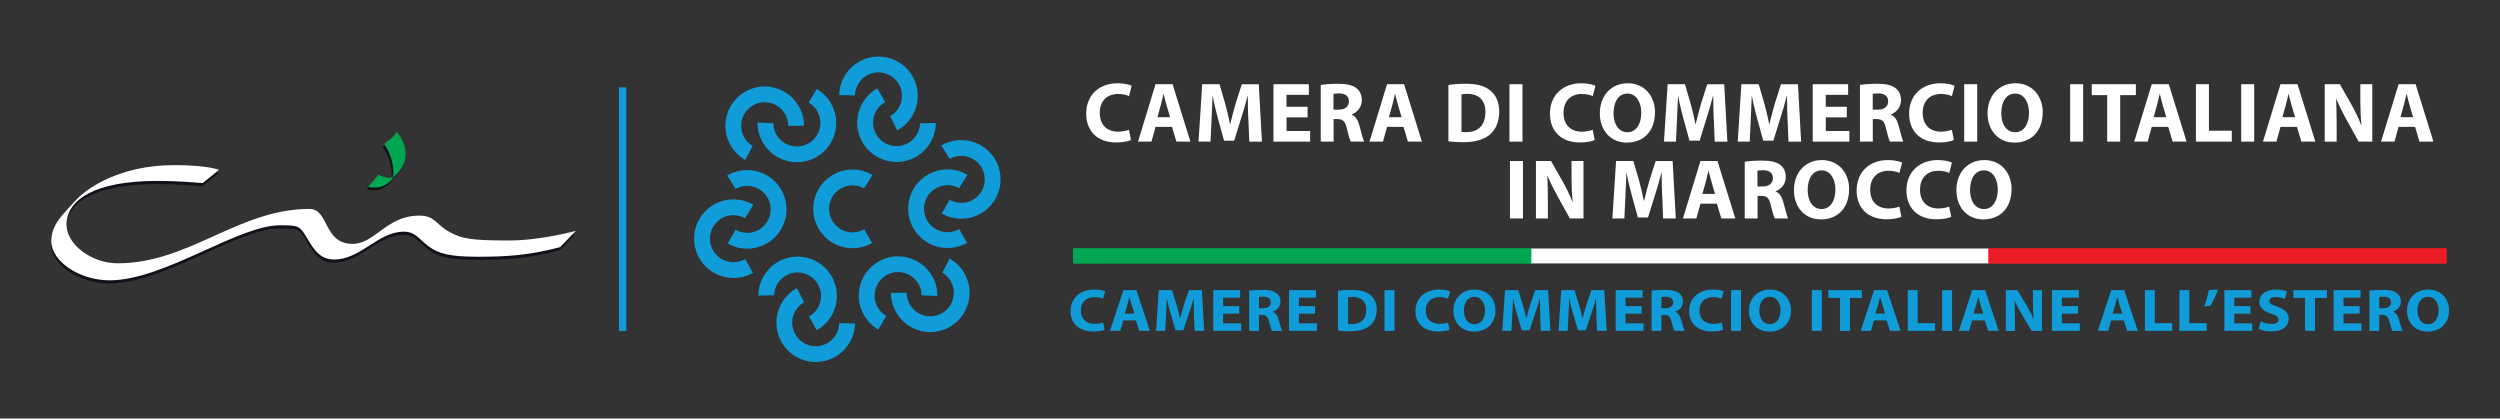 <?xml version="1.0" encoding="UTF-8"?>
<svg xmlns="http://www.w3.org/2000/svg" version="1.1" viewBox="0 0 442 74">
  <rect x="0" y="0" width="442" height="74" fill="#333333" stroke="none"/>
  <defs>
    <style>
      .cls-1, .cls-2, .cls-3 {
        fill-rule: evenodd;
      }

      .cls-1, .cls-4 {
        fill: #fff;
      }

      .cls-5, .cls-2 {
        fill: #00a651;
      }

      .cls-6 {
        fill: #0f9cd8;
      }

      .cls-7 {
        fill: #ed1c24;
      }

      .cls-3 {
        fill: #12111a;
      }

      .cls-8 {
        fill: none;
        stroke: #131718;
        stroke-miterlimit: 10;
        stroke-width: .06px;
      }
    </style>
  </defs>
  <!-- Generator: Adobe Illustrator 28.6.0, SVG Export Plug-In . SVG Version: 1.2.0 Build 709)  -->
  <g>
    <g id="Layer_1">
      <g>
        <rect class="cls-4" x="270.61" y="43.88" width="81.05" height="2.74"/>
        <line class="cls-8" x1="270.61" y1="43.9" x2="351.67" y2="43.9"/>
        <line class="cls-8" x1="270.61" y1="46.61" x2="351.67" y2="46.61"/>
        <rect class="cls-5" x="189.7" y="43.88" width="81.05" height="2.74"/>
        <rect class="cls-7" x="351.53" y="43.88" width="81.05" height="2.74"/>
        <g>
          <path class="cls-4" d="M199.97,24.75c-.42.21-1.37.44-2.61.44-3.51,0-5.32-2.18-5.32-5.08,0-3.46,2.47-5.39,5.54-5.39,1.19,0,2.09.24,2.5.45l-.47,1.82c-.47-.2-1.11-.38-1.93-.38-1.82,0-3.24,1.1-3.24,3.36,0,2.03,1.2,3.31,3.25,3.31.69,0,1.46-.15,1.91-.33l.35,1.79Z"/>
          <path class="cls-4" d="M204.3,22.43l-.72,2.61h-2.38l3.1-10.15h3.01l3.15,10.15h-2.47l-.78-2.61h-2.91ZM206.87,20.72l-.63-2.15c-.18-.6-.36-1.36-.51-1.96h-.03c-.15.6-.3,1.37-.47,1.96l-.6,2.15h2.24Z"/>
          <path class="cls-4" d="M220.7,21.15c-.05-1.22-.09-2.7-.09-4.17h-.05c-.32,1.3-.74,2.74-1.13,3.93l-1.23,3.96h-1.79l-1.08-3.93c-.33-1.19-.68-2.64-.92-3.96h-.03c-.06,1.37-.11,2.94-.18,4.2l-.18,3.86h-2.12l.65-10.15h3.06l.99,3.39c.32,1.17.63,2.44.86,3.63h.05c.29-1.17.63-2.51.96-3.64l1.08-3.37h3l.56,10.15h-2.24l-.15-3.89Z"/>
          <path class="cls-4" d="M231.19,20.75h-3.73v2.41h4.17v1.88h-6.48v-10.15h6.26v1.88h-3.96v2.11h3.73v1.87Z"/>
          <path class="cls-4" d="M233.5,15.02c.74-.12,1.84-.21,3.06-.21,1.51,0,2.56.23,3.28.8.6.48.93,1.19.93,2.12,0,1.3-.92,2.18-1.79,2.5v.05c.71.29,1.1.96,1.36,1.9.32,1.14.63,2.47.83,2.86h-2.35c-.17-.29-.41-1.11-.71-2.36-.27-1.27-.71-1.61-1.64-1.63h-.69v3.99h-2.27v-10.01ZM235.77,19.39h.9c1.14,0,1.82-.57,1.82-1.46,0-.93-.63-1.4-1.69-1.42-.56,0-.87.05-1.04.08v2.8Z"/>
          <path class="cls-4" d="M245.23,22.43l-.72,2.61h-2.38l3.1-10.15h3.01l3.15,10.15h-2.47l-.78-2.61h-2.91ZM247.8,20.72l-.63-2.15c-.18-.6-.36-1.36-.51-1.96h-.03c-.15.6-.3,1.37-.47,1.96l-.6,2.15h2.24Z"/>
          <path class="cls-4" d="M256.08,15.02c.84-.14,1.94-.21,3.1-.21,1.93,0,3.18.35,4.16,1.08,1.05.78,1.72,2.03,1.72,3.83,0,1.94-.71,3.28-1.69,4.11-1.07.89-2.7,1.31-4.68,1.31-1.19,0-2.03-.08-2.61-.15v-9.97ZM258.39,23.31c.2.05.51.05.8.05,2.08.02,3.43-1.13,3.43-3.55.02-2.11-1.22-3.22-3.19-3.22-.51,0-.84.05-1.04.09v6.64Z"/>
          <path class="cls-4" d="M269.17,14.89v10.15h-2.3v-10.15h2.3Z"/>
          <path class="cls-4" d="M281.96,24.75c-.42.21-1.37.44-2.61.44-3.51,0-5.32-2.18-5.32-5.08,0-3.46,2.47-5.39,5.54-5.39,1.19,0,2.09.24,2.5.45l-.47,1.82c-.47-.2-1.11-.38-1.93-.38-1.82,0-3.24,1.1-3.24,3.36,0,2.03,1.2,3.31,3.25,3.31.69,0,1.46-.15,1.91-.33l.35,1.79Z"/>
          <path class="cls-4" d="M292.6,19.86c0,3.33-2.02,5.35-4.98,5.35s-4.77-2.27-4.77-5.17c0-3.04,1.94-5.32,4.94-5.32s4.82,2.33,4.82,5.14ZM285.27,19.99c0,1.99.93,3.39,2.47,3.39s2.44-1.48,2.44-3.45c0-1.82-.87-3.39-2.45-3.39s-2.45,1.48-2.45,3.45Z"/>
          <path class="cls-4" d="M302.99,21.15c-.05-1.22-.09-2.7-.09-4.17h-.05c-.32,1.3-.74,2.74-1.13,3.93l-1.23,3.96h-1.79l-1.08-3.93c-.33-1.19-.68-2.64-.92-3.96h-.03c-.06,1.37-.11,2.94-.18,4.2l-.18,3.86h-2.12l.65-10.15h3.06l.99,3.39c.32,1.17.63,2.44.86,3.63h.05c.29-1.17.63-2.51.96-3.64l1.08-3.37h3l.56,10.15h-2.24l-.15-3.89Z"/>
          <path class="cls-4" d="M316.03,21.15c-.05-1.22-.09-2.7-.09-4.17h-.05c-.32,1.3-.74,2.74-1.13,3.93l-1.23,3.96h-1.79l-1.08-3.93c-.33-1.19-.68-2.64-.92-3.96h-.03c-.06,1.37-.11,2.94-.18,4.2l-.18,3.86h-2.12l.65-10.15h3.06l.99,3.39c.32,1.17.63,2.44.86,3.63h.05c.29-1.17.63-2.51.96-3.64l1.08-3.37h3l.56,10.15h-2.24l-.15-3.89Z"/>
          <path class="cls-4" d="M326.53,20.75h-3.73v2.41h4.17v1.88h-6.48v-10.15h6.26v1.88h-3.96v2.11h3.73v1.87Z"/>
          <path class="cls-4" d="M328.83,15.02c.74-.12,1.84-.21,3.06-.21,1.51,0,2.56.23,3.28.8.6.48.93,1.19.93,2.12,0,1.3-.92,2.18-1.79,2.5v.05c.71.29,1.1.96,1.36,1.9.32,1.14.63,2.47.83,2.86h-2.35c-.17-.29-.41-1.11-.71-2.36-.27-1.27-.71-1.61-1.64-1.63h-.69v3.99h-2.27v-10.01ZM331.11,19.39h.9c1.14,0,1.82-.57,1.82-1.46,0-.93-.63-1.4-1.69-1.42-.56,0-.87.05-1.04.08v2.8Z"/>
          <path class="cls-4" d="M345.46,24.75c-.42.21-1.37.44-2.61.44-3.51,0-5.32-2.18-5.32-5.08,0-3.46,2.47-5.39,5.54-5.39,1.19,0,2.09.24,2.5.45l-.47,1.82c-.47-.2-1.11-.38-1.93-.38-1.82,0-3.24,1.1-3.24,3.36,0,2.03,1.2,3.31,3.25,3.31.69,0,1.46-.15,1.91-.33l.35,1.79Z"/>
          <path class="cls-4" d="M349.57,14.89v10.15h-2.3v-10.15h2.3Z"/>
          <path class="cls-4" d="M361.15,19.86c0,3.33-2.02,5.35-4.98,5.35s-4.77-2.27-4.77-5.17c0-3.04,1.94-5.32,4.94-5.32s4.82,2.33,4.82,5.14ZM353.82,19.99c0,1.99.93,3.39,2.47,3.39s2.44-1.48,2.44-3.45c0-1.82-.87-3.39-2.45-3.39s-2.45,1.48-2.45,3.45Z"/>
          <path class="cls-4" d="M368.3,14.89v10.15h-2.3v-10.15h2.3Z"/>
          <path class="cls-4" d="M372.55,16.82h-2.73v-1.93h7.8v1.93h-2.77v8.22h-2.3v-8.22Z"/>
          <path class="cls-4" d="M380.43,22.43l-.72,2.61h-2.38l3.1-10.15h3.01l3.15,10.15h-2.47l-.78-2.61h-2.91ZM383,20.72l-.63-2.15c-.18-.6-.36-1.36-.51-1.96h-.03c-.15.6-.3,1.37-.47,1.96l-.6,2.15h2.24Z"/>
          <path class="cls-4" d="M388.24,14.89h2.3v8.22h4.04v1.93h-6.34v-10.15Z"/>
          <path class="cls-4" d="M398.54,14.89v10.15h-2.3v-10.15h2.3Z"/>
          <path class="cls-4" d="M403.19,22.43l-.72,2.61h-2.38l3.1-10.15h3.01l3.15,10.15h-2.47l-.78-2.61h-2.91ZM405.77,20.72l-.63-2.15c-.18-.6-.36-1.36-.51-1.96h-.03c-.15.6-.3,1.37-.47,1.96l-.6,2.15h2.24Z"/>
          <path class="cls-4" d="M411.01,25.04v-10.15h2.68l2.11,3.72c.6,1.07,1.2,2.33,1.66,3.48h.05c-.15-1.34-.2-2.71-.2-4.23v-2.97h2.11v10.15h-2.41l-2.17-3.92c-.6-1.08-1.27-2.39-1.76-3.58l-.05.02c.06,1.34.09,2.77.09,4.43v3.06h-2.11Z"/>
          <path class="cls-4" d="M424.07,22.43l-.72,2.61h-2.38l3.1-10.15h3.01l3.15,10.15h-2.47l-.78-2.61h-2.91ZM426.64,20.72l-.63-2.15c-.18-.6-.36-1.36-.51-1.96h-.03c-.15.6-.3,1.37-.47,1.96l-.6,2.15h2.24Z"/>
          <path class="cls-4" d="M269.26,28.47v10.15h-2.3v-10.15h2.3Z"/>
          <path class="cls-4" d="M271.55,38.62v-10.15h2.68l2.11,3.72c.6,1.07,1.2,2.33,1.66,3.48h.05c-.15-1.34-.2-2.71-.2-4.23v-2.97h2.11v10.15h-2.41l-2.17-3.92c-.6-1.08-1.27-2.39-1.76-3.58l-.05.02c.06,1.34.09,2.77.09,4.43v3.06h-2.11Z"/>
          <path class="cls-4" d="M293.87,34.73c-.05-1.22-.09-2.7-.09-4.17h-.05c-.32,1.3-.74,2.74-1.13,3.93l-1.23,3.96h-1.79l-1.08-3.93c-.33-1.19-.68-2.64-.92-3.96h-.03c-.06,1.37-.11,2.94-.18,4.2l-.18,3.86h-2.12l.65-10.15h3.06l.99,3.39c.32,1.17.63,2.44.86,3.63h.05c.29-1.17.63-2.51.96-3.64l1.08-3.37h3l.56,10.15h-2.24l-.15-3.89Z"/>
          <path class="cls-4" d="M300.64,36.01l-.72,2.61h-2.38l3.1-10.15h3.01l3.15,10.15h-2.47l-.78-2.61h-2.91ZM303.22,34.29l-.63-2.15c-.18-.6-.36-1.36-.51-1.96h-.03c-.15.6-.3,1.37-.47,1.96l-.6,2.15h2.24Z"/>
          <path class="cls-4" d="M308.46,28.6c.74-.12,1.84-.21,3.06-.21,1.51,0,2.56.23,3.28.8.6.48.93,1.19.93,2.12,0,1.3-.92,2.18-1.79,2.5v.05c.71.29,1.1.96,1.36,1.9.32,1.14.63,2.47.83,2.86h-2.35c-.17-.29-.41-1.11-.71-2.36-.27-1.27-.71-1.61-1.64-1.63h-.69v3.99h-2.27v-10.01ZM310.73,32.97h.9c1.14,0,1.82-.57,1.82-1.46,0-.93-.63-1.4-1.69-1.42-.56,0-.87.05-1.04.08v2.8Z"/>
          <path class="cls-4" d="M326.92,33.44c0,3.33-2.02,5.35-4.98,5.35s-4.77-2.27-4.77-5.17c0-3.04,1.94-5.32,4.94-5.32s4.82,2.33,4.82,5.14ZM319.59,33.57c0,1.99.93,3.39,2.47,3.39s2.44-1.48,2.44-3.45c0-1.82-.87-3.39-2.45-3.39s-2.45,1.48-2.45,3.45Z"/>
          <path class="cls-4" d="M336.18,38.33c-.42.21-1.37.44-2.61.44-3.51,0-5.32-2.18-5.32-5.08,0-3.46,2.47-5.39,5.54-5.39,1.19,0,2.09.24,2.5.45l-.47,1.82c-.47-.2-1.11-.38-1.93-.38-1.82,0-3.24,1.1-3.24,3.36,0,2.03,1.2,3.31,3.25,3.31.69,0,1.46-.15,1.91-.33l.35,1.79Z"/>
          <path class="cls-4" d="M344.99,38.33c-.42.21-1.37.44-2.61.44-3.51,0-5.32-2.18-5.32-5.08,0-3.46,2.47-5.39,5.54-5.39,1.19,0,2.09.24,2.5.45l-.47,1.82c-.47-.2-1.11-.38-1.93-.38-1.82,0-3.24,1.1-3.24,3.36,0,2.03,1.2,3.31,3.25,3.31.69,0,1.46-.15,1.91-.33l.35,1.79Z"/>
          <path class="cls-4" d="M355.64,33.44c0,3.33-2.02,5.35-4.98,5.35s-4.77-2.27-4.77-5.17c0-3.04,1.94-5.32,4.94-5.32s4.82,2.33,4.82,5.14ZM348.3,33.57c0,1.99.93,3.39,2.47,3.39s2.44-1.48,2.44-3.45c0-1.82-.87-3.39-2.45-3.39s-2.45,1.48-2.45,3.45Z"/>
        </g>
        <path class="cls-6" d="M195.31,58.3c-.32.15-1.04.31-1.99.31-2.67,0-4.05-1.55-4.05-3.6,0-2.46,1.88-3.82,4.22-3.82.91,0,1.6.17,1.9.32l-.36,1.29c-.36-.14-.85-.27-1.47-.27-1.39,0-2.47.78-2.47,2.38,0,1.44.92,2.35,2.48,2.35.53,0,1.11-.11,1.46-.23l.26,1.27Z"/>
        <path class="cls-6" d="M198.61,56.65l-.55,1.85h-1.81l2.36-7.2h2.3l2.4,7.2h-1.88l-.6-1.85h-2.21ZM200.57,55.44l-.48-1.53c-.14-.43-.28-.96-.39-1.39h-.02c-.11.43-.23.97-.36,1.39l-.46,1.53h1.71Z"/>
        <path class="cls-6" d="M211.11,55.75c-.03-.86-.07-1.91-.07-2.96h-.03c-.24.92-.56,1.94-.86,2.79l-.94,2.81h-1.37l-.83-2.79c-.25-.84-.52-1.87-.7-2.81h-.02c-.05.97-.08,2.08-.14,2.98l-.14,2.73h-1.62l.49-7.2h2.33l.76,2.4c.24.83.48,1.73.65,2.57h.03c.22-.83.48-1.78.73-2.58l.83-2.39h2.28l.42,7.2h-1.71l-.11-2.75Z"/>
        <path class="cls-6" d="M219.1,55.46h-2.85v1.71h3.18v1.33h-4.93v-7.2h4.77v1.33h-3.02v1.49h2.85v1.32Z"/>
        <path class="cls-6" d="M220.86,51.4c.56-.09,1.4-.15,2.33-.15,1.15,0,1.95.16,2.5.57.46.34.71.84.71,1.51,0,.92-.7,1.55-1.37,1.77v.03c.54.2.84.68,1.03,1.35.24.81.48,1.75.63,2.03h-1.79c-.13-.2-.31-.79-.54-1.68-.21-.9-.54-1.14-1.25-1.15h-.53v2.83h-1.73v-7.1ZM222.59,54.5h.69c.87,0,1.39-.41,1.39-1.04,0-.66-.48-.99-1.29-1-.42,0-.67.03-.79.05v1.99Z"/>
        <path class="cls-6" d="M232.5,55.46h-2.85v1.71h3.18v1.33h-4.93v-7.2h4.77v1.33h-3.02v1.49h2.85v1.32Z"/>
        <path class="cls-6" d="M236.57,51.4c.64-.1,1.48-.15,2.36-.15,1.47,0,2.42.25,3.17.77.8.56,1.31,1.44,1.31,2.71,0,1.38-.54,2.33-1.29,2.91-.81.63-2.05.93-3.57.93-.91,0-1.55-.05-1.99-.11v-7.07ZM238.33,57.27c.15.03.39.03.61.03,1.58.01,2.62-.8,2.62-2.52.01-1.49-.93-2.29-2.43-2.29-.39,0-.64.03-.79.06v4.71Z"/>
        <path class="cls-6" d="M246.54,51.3v7.2h-1.76v-7.2h1.76Z"/>
        <path class="cls-6" d="M256.29,58.3c-.32.15-1.04.31-1.99.31-2.67,0-4.05-1.55-4.05-3.6,0-2.46,1.88-3.82,4.22-3.82.91,0,1.6.17,1.9.32l-.36,1.29c-.36-.14-.85-.27-1.47-.27-1.39,0-2.47.78-2.47,2.38,0,1.44.92,2.35,2.48,2.35.53,0,1.11-.11,1.46-.23l.26,1.27Z"/>
        <path class="cls-6" d="M264.4,54.83c0,2.36-1.54,3.79-3.8,3.79s-3.64-1.61-3.64-3.66c0-2.16,1.48-3.77,3.76-3.77s3.67,1.66,3.67,3.64ZM258.81,54.92c0,1.41.71,2.4,1.88,2.4s1.86-1.05,1.86-2.45c0-1.29-.67-2.4-1.87-2.4s-1.87,1.05-1.87,2.45Z"/>
        <path class="cls-6" d="M272.32,55.75c-.03-.86-.07-1.91-.07-2.96h-.03c-.24.92-.56,1.94-.86,2.79l-.94,2.81h-1.37l-.83-2.79c-.25-.84-.52-1.87-.7-2.81h-.02c-.05.97-.08,2.08-.14,2.98l-.14,2.73h-1.62l.49-7.2h2.33l.76,2.4c.24.83.48,1.73.65,2.57h.03c.22-.83.48-1.78.73-2.58l.83-2.39h2.28l.42,7.2h-1.71l-.11-2.75Z"/>
        <path class="cls-6" d="M282.26,55.75c-.03-.86-.07-1.91-.07-2.96h-.03c-.24.92-.56,1.94-.86,2.79l-.94,2.81h-1.37l-.83-2.79c-.25-.84-.52-1.87-.7-2.81h-.02c-.05.97-.08,2.08-.14,2.98l-.14,2.73h-1.62l.49-7.2h2.33l.76,2.4c.24.83.48,1.73.65,2.57h.03c.22-.83.48-1.78.73-2.58l.83-2.39h2.28l.42,7.2h-1.71l-.11-2.75Z"/>
        <path class="cls-6" d="M290.25,55.46h-2.85v1.71h3.18v1.33h-4.93v-7.2h4.77v1.33h-3.02v1.49h2.85v1.32Z"/>
        <path class="cls-6" d="M292.01,51.4c.56-.09,1.4-.15,2.33-.15,1.15,0,1.95.16,2.5.57.46.34.71.84.71,1.51,0,.92-.7,1.55-1.37,1.77v.03c.54.2.84.68,1.03,1.35.24.81.48,1.75.63,2.03h-1.79c-.13-.2-.31-.79-.54-1.68-.21-.9-.54-1.14-1.25-1.15h-.53v2.83h-1.73v-7.1ZM293.74,54.5h.69c.87,0,1.39-.41,1.39-1.04,0-.66-.48-.99-1.29-1-.42,0-.67.03-.79.05v1.99Z"/>
        <path class="cls-6" d="M304.68,58.3c-.32.15-1.04.31-1.99.31-2.67,0-4.05-1.55-4.05-3.6,0-2.46,1.88-3.82,4.22-3.82.91,0,1.6.17,1.9.32l-.36,1.29c-.36-.14-.85-.27-1.47-.27-1.39,0-2.47.78-2.47,2.38,0,1.44.92,2.35,2.48,2.35.53,0,1.11-.11,1.46-.23l.26,1.27Z"/>
        <path class="cls-6" d="M307.81,51.3v7.2h-1.76v-7.2h1.76Z"/>
        <path class="cls-6" d="M316.64,54.83c0,2.36-1.54,3.79-3.8,3.79s-3.64-1.61-3.64-3.66c0-2.16,1.48-3.77,3.76-3.77s3.67,1.66,3.67,3.64ZM311.05,54.92c0,1.41.71,2.4,1.88,2.4s1.86-1.05,1.86-2.45c0-1.29-.67-2.4-1.87-2.4s-1.87,1.05-1.87,2.45Z"/>
        <path class="cls-6" d="M322.09,51.3v7.2h-1.76v-7.2h1.76Z"/>
        <path class="cls-6" d="M325.32,52.67h-2.08v-1.37h5.94v1.37h-2.11v5.83h-1.76v-5.83Z"/>
        <path class="cls-6" d="M331.33,56.65l-.55,1.85h-1.81l2.36-7.2h2.3l2.4,7.2h-1.88l-.6-1.85h-2.21ZM333.29,55.44l-.48-1.53c-.14-.43-.28-.96-.39-1.39h-.02c-.11.43-.23.97-.36,1.39l-.46,1.53h1.71Z"/>
        <path class="cls-6" d="M337.28,51.3h1.76v5.83h3.08v1.37h-4.83v-7.2Z"/>
        <path class="cls-6" d="M345.13,51.3v7.2h-1.76v-7.2h1.76Z"/>
        <path class="cls-6" d="M348.68,56.65l-.55,1.85h-1.81l2.36-7.2h2.3l2.4,7.2h-1.88l-.6-1.85h-2.21ZM350.64,55.44l-.48-1.53c-.14-.43-.28-.96-.39-1.39h-.02c-.11.43-.23.97-.36,1.39l-.46,1.53h1.71Z"/>
        <path class="cls-6" d="M354.63,58.5v-7.2h2.04l1.61,2.64c.46.76.92,1.66,1.26,2.47h.03c-.11-.95-.15-1.92-.15-3v-2.1h1.61v7.2h-1.84l-1.65-2.78c-.46-.77-.96-1.7-1.34-2.54h-.03c.05.96.07,1.98.07,3.15v2.17h-1.61Z"/>
        <path class="cls-6" d="M367.38,55.46h-2.85v1.71h3.18v1.33h-4.93v-7.2h4.77v1.33h-3.02v1.49h2.85v1.32Z"/>
        <path class="cls-6" d="M373.26,56.65l-.55,1.85h-1.81l2.36-7.2h2.3l2.4,7.2h-1.88l-.6-1.85h-2.21ZM375.22,55.44l-.48-1.53c-.14-.43-.28-.96-.39-1.39h-.02c-.11.43-.23.97-.36,1.39l-.46,1.53h1.71Z"/>
        <path class="cls-6" d="M379.21,51.3h1.76v5.83h3.08v1.37h-4.83v-7.2Z"/>
        <path class="cls-6" d="M385.31,51.3h1.76v5.83h3.08v1.37h-4.83v-7.2Z"/>
        <path class="cls-6" d="M392.15,51.19c-.36,1.05-.86,2.09-1.38,2.89l-1.06.09c.34-.91.64-1.94.79-2.88l1.64-.1Z"/>
        <path class="cls-6" d="M397.87,55.46h-2.85v1.71h3.18v1.33h-4.93v-7.2h4.77v1.33h-3.02v1.49h2.85v1.32Z"/>
        <path class="cls-6" d="M399.69,56.82c.47.22,1.19.45,1.94.45.8,0,1.23-.31,1.23-.78s-.37-.7-1.3-1.01c-1.29-.42-2.12-1.08-2.12-2.12,0-1.23,1.1-2.17,2.93-2.17.87,0,1.51.17,1.97.36l-.39,1.31c-.31-.14-.86-.34-1.62-.34s-1.12.32-1.12.69c0,.46.44.66,1.43,1.01,1.37.47,2.01,1.13,2.01,2.15,0,1.21-1,2.23-3.12,2.23-.88,0-1.76-.21-2.19-.44l.36-1.35Z"/>
        <path class="cls-6" d="M407.55,52.67h-2.08v-1.37h5.94v1.37h-2.11v5.83h-1.76v-5.83Z"/>
        <path class="cls-6" d="M417.18,55.46h-2.85v1.71h3.18v1.33h-4.93v-7.2h4.77v1.33h-3.02v1.49h2.85v1.32Z"/>
        <path class="cls-6" d="M418.93,51.4c.56-.09,1.4-.15,2.33-.15,1.15,0,1.95.16,2.5.57.46.34.71.84.71,1.51,0,.92-.7,1.55-1.37,1.77v.03c.54.2.84.68,1.03,1.35.24.81.48,1.75.63,2.03h-1.79c-.13-.2-.31-.79-.54-1.68-.21-.9-.54-1.14-1.25-1.15h-.53v2.83h-1.73v-7.1ZM420.66,54.5h.69c.87,0,1.39-.41,1.39-1.04,0-.66-.48-.99-1.29-1-.42,0-.67.03-.79.05v1.99Z"/>
        <path class="cls-6" d="M433,54.83c0,2.36-1.54,3.79-3.8,3.79s-3.64-1.61-3.64-3.66c0-2.16,1.48-3.77,3.76-3.77s3.67,1.66,3.67,3.64ZM427.41,54.92c0,1.41.71,2.4,1.88,2.4s1.86-1.05,1.86-2.45c0-1.29-.67-2.4-1.87-2.4s-1.87,1.05-1.87,2.45Z"/>
        <g>
          <g>
            <path class="cls-3" d="M66.61,31.38s1.77.9,2.59.4c0,0,.55-2.69-1.55-5.84,0,0,1.95-1.37,2.18-2.16,0,0,3.99,4.1-.53,8.07,0,0-1.35,2.4-4.46,1.66,0,0,1.18-1.28,1.77-2.14Z"/>
            <path class="cls-3" d="M35.73,32.95l2.93-2.36s-2-.84-7.86-.84c-9.95,0-15.9,4.22-17.79,6.37-2.03,2.3-4,4.04-4,7.12,0,3.44,4.87,6.88,10.31,6.88,9.62,0,22.7-9.73,30.1-9.73,3.02,0,3.39.14,4.17,1.27,1.42,2.04,2.3,4.78,5.44,4.78,4.7,0,7.74-4.92,12.31-4.92,2.04,0,2.57,1.23,4.31,2.55,1.8,1.36,3.77,1.88,8.82,1.88,5.44,0,9.18-.3,14.49-1.7l2.78-2.87s-6.26,1.7-11.79,1.7c-6.74,0-8.29-.3-10.46-1.46-2.49-1.32-2.61-2.94-5.42-2.94-5.83,0-7.83,5-11.79,5-5.22,0-4.13-6.18-7.66-6.18-12.53,0-21.23,9.61-33.89,9.61-4.61,0-9.05-3.31-9.05-6.87s3.52-7.26,14.14-7.66c4.65-.17,9.89.35,9.89.35Z"/>
          </g>
          <path class="cls-2" d="M66.87,30.89s1.77.9,2.6.4c0,0,.55-2.69-1.55-5.84,0,0,1.95-1.37,2.17-2.16,0,0,3.99,4.1-.53,8.07,0,0-1.36,2.4-4.47,1.66,0,0,1.18-1.28,1.77-2.14Z"/>
          <path class="cls-1" d="M35.8,32.39l2.93-2.36s-2-.84-7.86-.84c-9.96,0-15.78,4.28-17.67,6.43-2.03,2.3-4.13,3.98-4.13,7.06,0,3.44,4.87,6.88,10.31,6.88,9.62,0,22.7-9.73,30.1-9.73,3.02,0,3.39.14,4.17,1.27,1.42,2.04,2.3,4.78,5.44,4.78,4.7,0,7.74-4.92,12.31-4.92,2.04,0,2.57,1.23,4.32,2.55,1.8,1.36,3.77,1.88,8.82,1.88,5.44,0,9.18-.3,14.49-1.7l2.78-2.87s-6.26,1.7-11.79,1.7c-6.73,0-8.28-.3-10.46-1.46-2.49-1.32-2.61-2.94-5.42-2.94-5.83,0-7.83,5-11.79,5-5.22,0-4.13-6.18-7.66-6.18-12.53,0-21.23,9.61-33.89,9.61-4.61,0-9.05-3.31-9.05-6.87s3.52-7.26,14.14-7.66c4.65-.17,9.89.35,9.89.35Z"/>
          <rect class="cls-6" x="109.43" y="15.44" width="1.31" height="43.08"/>
          <g>
            <path class="cls-6" d="M129.68,46.36c-2.3,0-4.16-1.86-4.16-4.16s1.86-4.16,4.16-4.16c.74,0,1.43.19,2.03.53l1.49-2.36c-1.03-.61-2.24-.96-3.53-.96-3.84,0-6.95,3.11-6.95,6.95s3.11,6.95,6.95,6.95c1.26,0,2.44-.34,3.45-.92l-1.38-2.43c-.61.35-1.32.55-2.07.55Z"/>
            <path class="cls-6" d="M132.09,41.18c2.3,0,4.16-1.86,4.16-4.16s-1.86-4.16-4.16-4.16c-.74,0-1.43.19-2.03.53l-1.49-2.36c1.03-.61,2.24-.96,3.53-.96,3.84,0,6.95,3.11,6.95,6.95s-3.11,6.95-6.95,6.95c-1.26,0-2.44-.34-3.45-.92l1.38-2.43c.61.35,1.32.55,2.07.55Z"/>
          </g>
          <g>
            <path class="cls-6" d="M167.53,41.06c-2.3,0-4.16-1.86-4.16-4.16s1.86-4.16,4.16-4.16c.74,0,1.43.19,2.03.53l1.49-2.36c-1.03-.61-2.24-.96-3.53-.96-3.84,0-6.95,3.11-6.95,6.95s3.11,6.95,6.95,6.95c1.26,0,2.44-.34,3.45-.92l-1.38-2.43c-.61.35-1.32.55-2.07.55Z"/>
            <path class="cls-6" d="M169.94,35.88c2.3,0,4.16-1.86,4.16-4.16,0-2.3-1.86-4.16-4.16-4.16-.74,0-1.43.19-2.03.53l-1.49-2.36c1.03-.61,2.24-.96,3.53-.96,3.84,0,6.95,3.11,6.95,6.95,0,3.84-3.11,6.95-6.95,6.95-1.26,0-2.44-.34-3.45-.92l1.38-2.43c.61.35,1.32.55,2.07.55Z"/>
          </g>
          <g>
            <path class="cls-6" d="M155.18,54.34c-1.15-1.99-.46-4.53,1.53-5.68s4.53-.46,5.68,1.53c.37.64.55,1.34.55,2.03l2.79.11c.01-1.2-.28-2.42-.93-3.53-1.92-3.32-6.16-4.47-9.49-2.55s-4.47,6.16-2.55,9.49c.63,1.09,1.51,1.94,2.52,2.53l1.41-2.41c-.61-.35-1.14-.86-1.52-1.52Z"/>
            <path class="cls-6" d="M160.87,53.84c1.15,1.99,3.69,2.67,5.68,1.53s2.67-3.69,1.53-5.68c-.37-.64-.88-1.14-1.48-1.5l1.3-2.47c1.04.59,1.95,1.46,2.59,2.57,1.92,3.32.77,7.57-2.55,9.49s-7.57.77-9.49-2.55c-.63-1.09-.93-2.28-.93-3.45l2.79-.02c0,.7.18,1.42.55,2.07Z"/>
          </g>
          <g>
            <path class="cls-6" d="M147.78,59.19c-1.18,1.97-3.73,2.61-5.7,1.42s-2.61-3.73-1.42-5.7c.38-.63.9-1.13,1.5-1.47l-1.26-2.49c-1.06.57-1.98,1.42-2.64,2.53-1.97,3.29-.91,7.56,2.38,9.53s7.56.91,9.53-2.38c.65-1.08.97-2.26.99-3.43l-2.79-.07c-.01.7-.2,1.41-.59,2.06Z"/>
            <path class="cls-6" d="M144.57,54.46c1.18-1.97.54-4.52-1.42-5.7s-4.52-.54-5.7,1.42c-.38.63-.57,1.33-.59,2.02l-2.79.06c0-1.2.33-2.41.99-3.52,1.97-3.29,6.24-4.36,9.53-2.38s4.36,6.24,2.38,9.53c-.65,1.08-1.54,1.92-2.57,2.49l-1.37-2.43c.62-.34,1.15-.84,1.54-1.49Z"/>
          </g>
          <g>
            <path class="cls-6" d="M144.49,19.66c1.15,1.99.46,4.53-1.53,5.68s-4.53.46-5.68-1.53c-.37-.64-.55-1.34-.55-2.03l-2.79-.11c-.01,1.2.28,2.42.93,3.53,1.92,3.32,6.16,4.47,9.49,2.55s4.47-6.16,2.55-9.49c-.63-1.09-1.51-1.94-2.52-2.53l-1.41,2.41c.61.35,1.14.86,1.52,1.52Z"/>
            <path class="cls-6" d="M138.8,20.16c-1.15-1.99-3.69-2.67-5.68-1.53s-2.67,3.69-1.53,5.68c.37.64.88,1.14,1.48,1.5l-1.3,2.47c-1.04-.59-1.95-1.46-2.59-2.57-1.92-3.32-.77-7.57,2.55-9.49,3.32-1.92,7.57-.77,9.49,2.55.63,1.09.93,2.28.93,3.45l-2.79.02c0-.7-.18-1.42-.55-2.07Z"/>
          </g>
          <g>
            <path class="cls-6" d="M151.75,14.81c1.18-1.97,3.73-2.61,5.7-1.42s2.61,3.73,1.42,5.7c-.38.63-.9,1.13-1.5,1.47l1.26,2.49c1.06-.57,1.98-1.42,2.64-2.53,1.97-3.29.91-7.56-2.38-9.53-3.29-1.97-7.56-.91-9.53,2.38-.65,1.08-.97,2.26-.99,3.43l2.79.07c.01-.7.2-1.41.59-2.06Z"/>
            <path class="cls-6" d="M154.95,19.54c-1.18,1.97-.54,4.52,1.42,5.7s4.52.54,5.7-1.42c.38-.63.57-1.33.59-2.02l2.79-.06c0,1.2-.33,2.41-.99,3.52-1.97,3.29-6.24,4.36-9.53,2.38s-4.36-6.24-2.38-9.53c.65-1.08,1.54-1.92,2.57-2.49l1.37,2.43c-.62.34-1.15.84-1.54,1.49Z"/>
          </g>
          <path class="cls-6" d="M150.74,41.09c-2.3,0-4.16-1.86-4.16-4.16s1.86-4.16,4.16-4.16c.74,0,1.43.19,2.03.53l1.49-2.36c-1.03-.61-2.24-.96-3.53-.96-3.84,0-6.95,3.11-6.95,6.95s3.11,6.95,6.95,6.95c1.26,0,2.44-.34,3.45-.92l-1.38-2.43c-.61.35-1.32.55-2.07.55Z"/>
        </g>
      </g>
    </g>
  </g>
</svg>